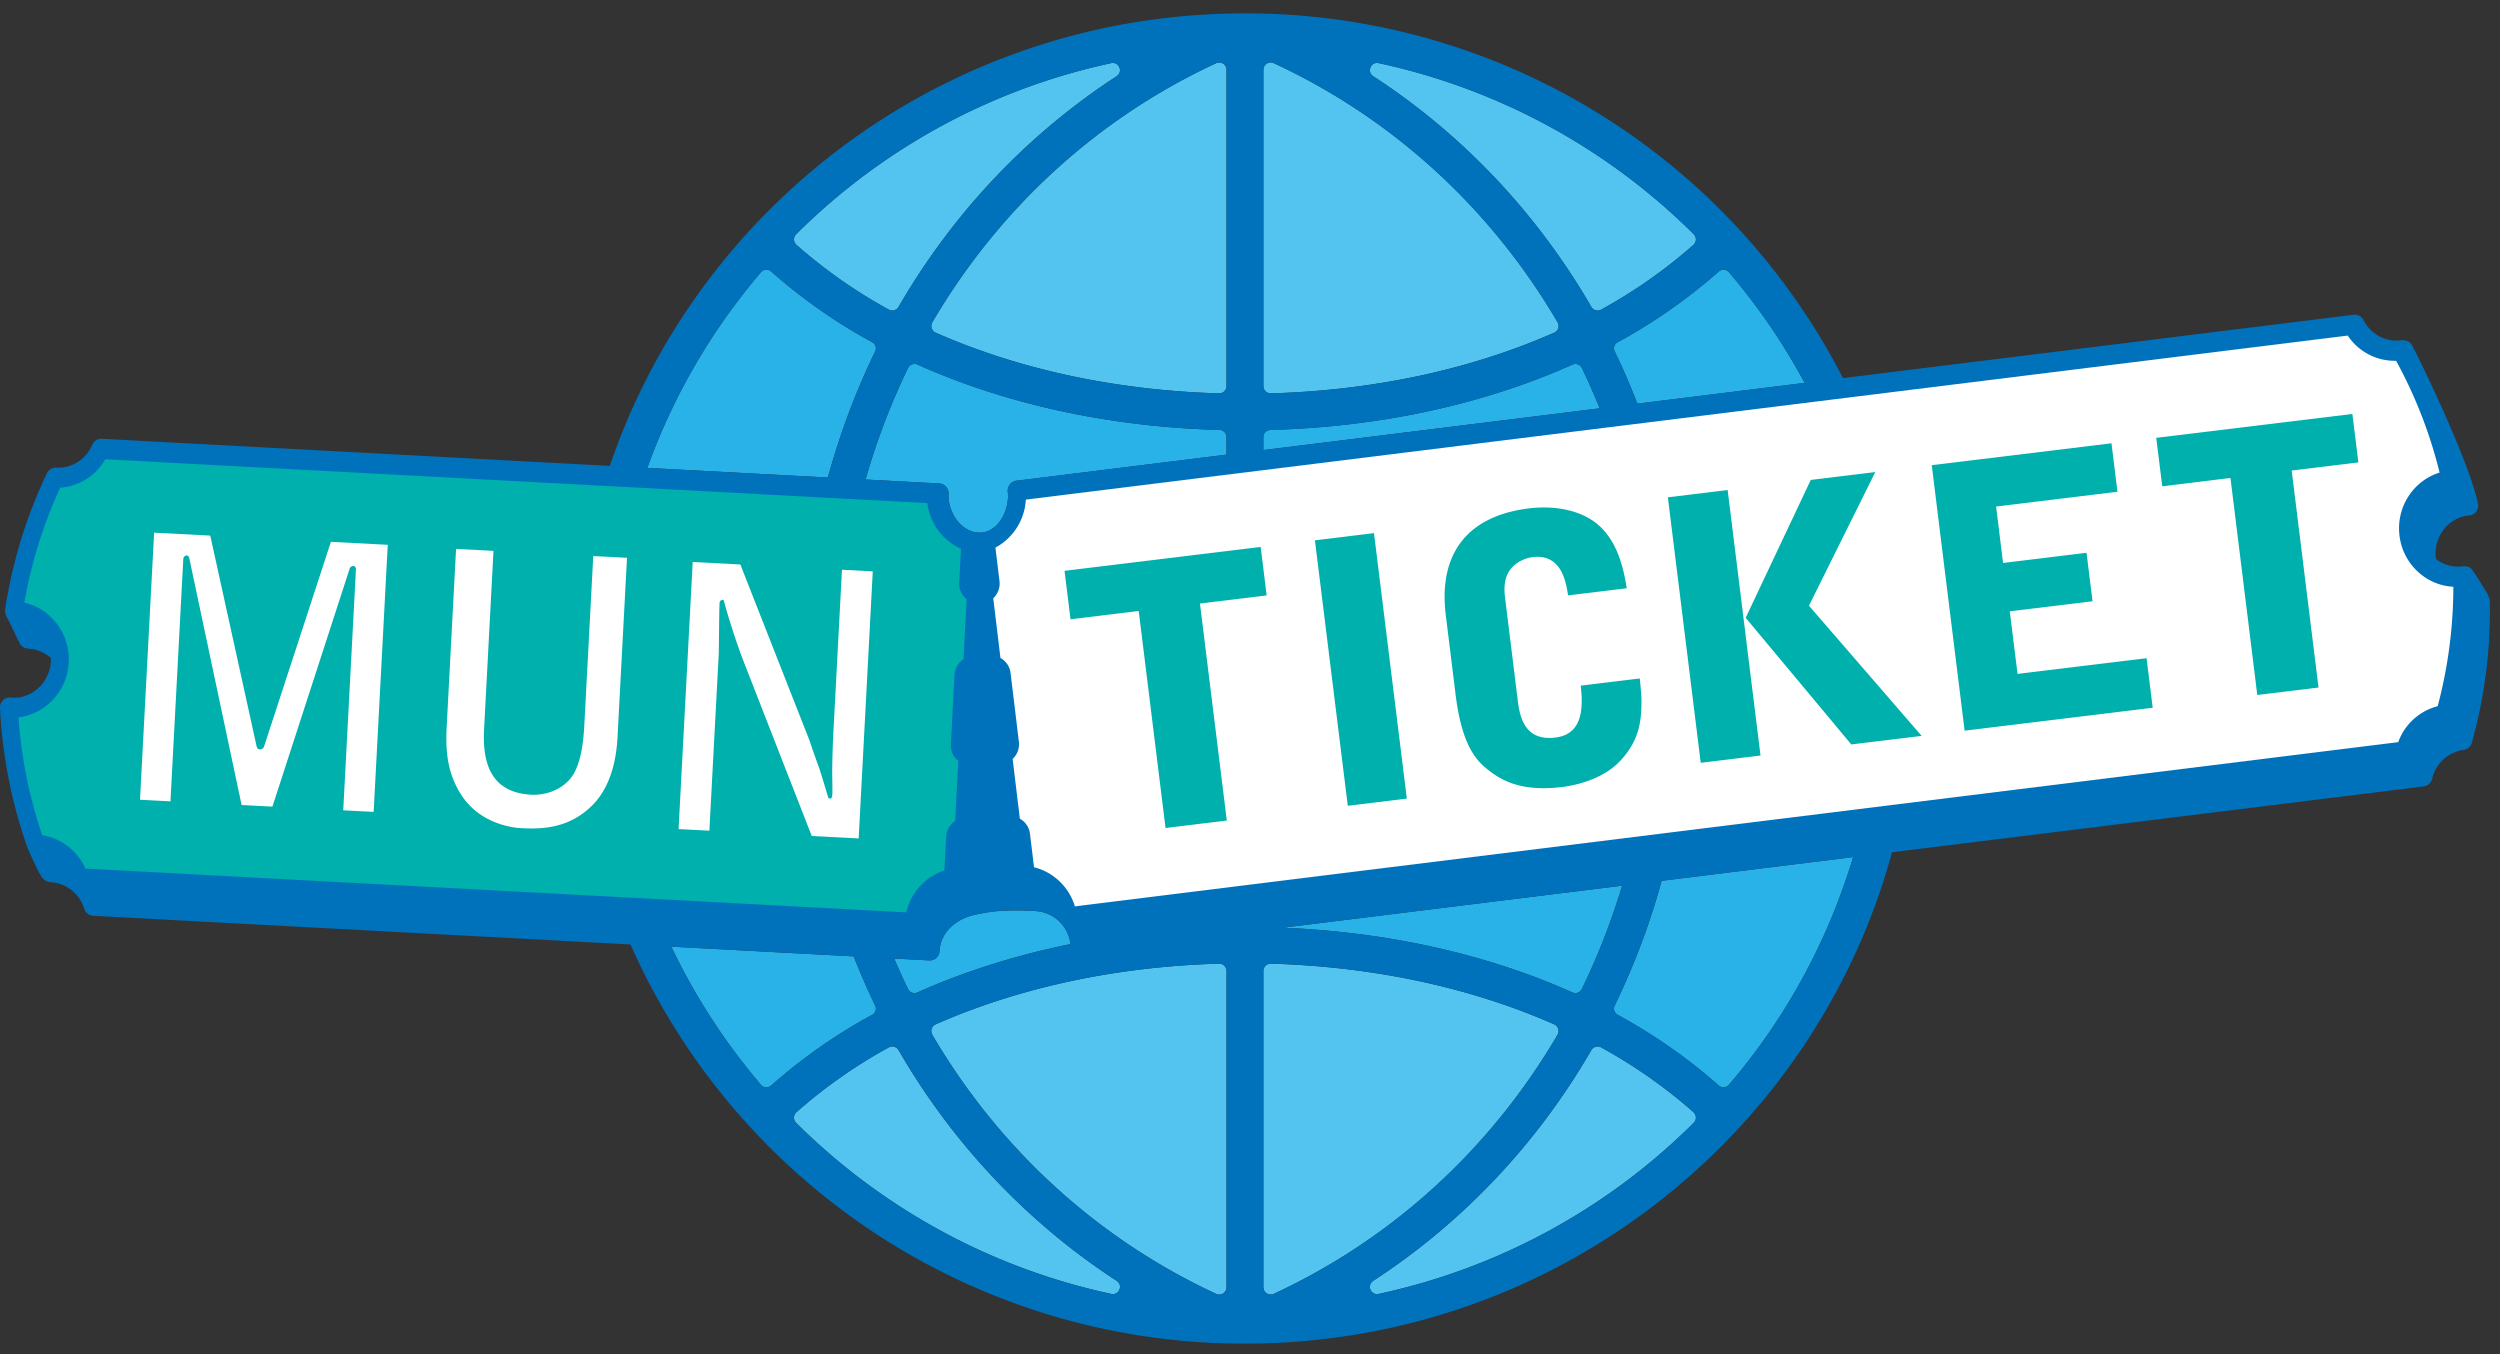 <svg xmlns="http://www.w3.org/2000/svg" width="120" height="65" viewBox="0 0 120 65">
    <rect x="0" y="0" width="120" height="65" fill="#333333" stroke="none"/>
    <g fill="none" fill-rule="evenodd">
        <path fill="#53C3F0" d="M81.287 53.384a24.496 24.496 0 0 0-4.432-3.109.352.352 0 0 0-.473.133c-2.582 4.46-6.143 8.256-10.467 11.071-.322.21-.118.71.259.629A30.504 30.504 0 0 0 81.3 53.894a.353.353 0 0 0-.014-.51M74.604 49.17c-3.983-1.758-8.63-2.77-13.6-2.914a.351.351 0 0 0-.362.349v15.183c0 .253.267.425.498.318 5.773-2.678 10.457-7.034 13.624-12.44a.352.352 0 0 0-.16-.496M58.873 61.79V46.603a.353.353 0 0 0-.363-.349c-4.97.146-9.618 1.157-13.6 2.915a.351.351 0 0 0-.16.498c3.165 5.404 7.853 9.761 13.624 12.438a.352.352 0 0 0 .5-.317M53.6 61.48c-4.323-2.816-7.885-6.612-10.468-11.072a.35.35 0 0 0-.471-.133 24.47 24.47 0 0 0-4.433 3.11.352.352 0 0 0-.015.51 30.513 30.513 0 0 0 15.128 8.213c.377.08.581-.42.26-.629"/>
        <path fill="#29B2E7" d="M79.759 42.279a34.822 34.822 0 0 1-2.253 5.988.337.337 0 0 0 .145.445c1.78.975 3.404 2.11 4.842 3.388a.35.35 0 0 0 .497-.032 30.065 30.065 0 0 0 5.96-10.928l-9.191 1.139zM61.582 44.53c5.061.21 9.803 1.277 13.889 3.105a.349.349 0 0 0 .457-.162 32.946 32.946 0 0 0 1.933-4.96L61.582 44.53zM51.38 45.308a1.787 1.787 0 0 0-1.6-1.571 13.773 13.773 0 0 0-1.76-.013 7.935 7.935 0 0 0-1.431.238c-.794.24-1.444.838-1.489 1.681a.474.474 0 0 1-.497.456l-1.681-.088c.21.493.43.981.663 1.462.082.168.286.24.457.162 2.264-1.012 4.732-1.787 7.341-2.318l-.003-.01M40.976 45.907l-8.752-.467a30.251 30.251 0 0 0 4.3 6.628c.127.15.352.162.497.032a26.374 26.374 0 0 1 4.842-3.389.336.336 0 0 0 .145-.444c-.375-.77-.713-1.56-1.032-2.36M78.596 19.375l8.027-.996a30.249 30.249 0 0 0-3.633-5.31.348.348 0 0 0-.497-.031 26.34 26.34 0 0 1-4.842 3.387.337.337 0 0 0-.145.445c.4.815.754 1.655 1.09 2.505M76.786 19.6a33.399 33.399 0 0 0-.856-1.935.349.349 0 0 0-.458-.163c-4.248 1.9-9.205 2.99-14.492 3.135a.345.345 0 0 0-.34.343v.623L76.787 19.6zM45.083 23.206c.26.014.463.24.448.507-.043.844.574 1.835 1.48 1.854.905.018 1.464-1.116 1.362-1.955a.495.495 0 0 1 .098-.356.47.47 0 0 1 .317-.181l10.085-1.252v-.844a.345.345 0 0 0-.338-.341c-5.287-.147-10.244-1.235-14.492-3.136a.35.35 0 0 0-.458.162 32.994 32.994 0 0 0-2.039 5.353l3.537.189zM39.74 22.921a34.972 34.972 0 0 1 2.267-6.05.336.336 0 0 0-.144-.446 26.261 26.261 0 0 1-4.84-3.387.35.35 0 0 0-.499.03 30.16 30.16 0 0 0-5.454 9.39l8.67.463z"/>
        <path fill="#53C3F0" d="M65.916 3.66c4.323 2.814 7.883 6.61 10.467 11.07a.35.35 0 0 0 .471.132 24.439 24.439 0 0 0 4.432-3.109.35.35 0 0 0 .014-.51A30.514 30.514 0 0 0 66.175 3.03c-.377-.08-.58.42-.259.63M60.642 3.348v15.184c0 .195.165.355.362.35 4.972-.147 9.62-1.157 13.6-2.916a.35.35 0 0 0 .16-.497C71.6 10.064 66.914 5.708 61.142 3.031a.351.351 0 0 0-.499.317M44.911 15.968c3.982 1.757 8.63 2.768 13.6 2.913a.35.35 0 0 0 .361-.349V3.35a.351.351 0 0 0-.497-.317c-5.773 2.677-10.458 7.033-13.624 12.438a.352.352 0 0 0 .16.498M38.228 11.753a24.424 24.424 0 0 0 4.433 3.109.352.352 0 0 0 .472-.132c2.582-4.46 6.142-8.256 10.465-11.07.322-.21.118-.71-.26-.63a30.51 30.51 0 0 0-15.124 8.213.352.352 0 0 0 .014.51"/>
        <path fill="#0072BC" d="M48.787 23.074a.47.47 0 0 0-.316.182.492.492 0 0 0-.097.356c.1.837-.458 1.972-1.363 1.954-.905-.019-1.522-1.01-1.48-1.854a.479.479 0 0 0-.447-.507l-3.537-.188a32.988 32.988 0 0 1 2.039-5.351.349.349 0 0 1 .458-.163c4.248 1.9 9.204 2.988 14.492 3.135a.344.344 0 0 1 .338.342v.842l-10.087 1.252zm3.08 22.657zm-.428-.246c.014.025.036.045.054.067-.018-.023-.04-.042-.054-.067zm7.072.77a.352.352 0 0 1 .363.35V61.79a.353.353 0 0 1-.5.316c-5.77-2.676-10.458-7.033-13.625-12.438a.354.354 0 0 1 .16-.498c3.984-1.758 8.631-2.77 13.602-2.914zm-5.17 15.853a30.503 30.503 0 0 1-15.127-8.213.35.35 0 0 1 .014-.51 24.472 24.472 0 0 1 4.433-3.11.35.35 0 0 1 .472.133c2.583 4.46 6.144 8.256 10.468 11.071.322.21.117.71-.26.63zM36.526 13.07a.35.35 0 0 1 .497-.031 26.33 26.33 0 0 0 4.842 3.388c.16.088.224.28.144.444a34.761 34.761 0 0 0-2.267 6.05l-8.67-.462a30.14 30.14 0 0 1 5.454-9.389zm1.69-1.826A30.506 30.506 0 0 1 53.34 3.03c.377-.081.582.42.26.629-4.322 2.815-7.884 6.61-10.466 11.07a.35.35 0 0 1-.472.132 24.407 24.407 0 0 1-4.432-3.109.351.351 0 0 1-.014-.51zm20.659-7.894v15.183a.351.351 0 0 1-.363.35c-4.97-.145-9.617-1.157-13.6-2.914a.35.35 0 0 1-.16-.498c3.167-5.404 7.852-9.761 13.624-12.438a.353.353 0 0 1 .499.317zm2.106 17.29c5.288-.148 10.244-1.235 14.492-3.136a.348.348 0 0 1 .458.163c.306.63.588 1.279.856 1.933l-16.144 2.004v-.623c0-.186.15-.337.338-.342zm-.338-17.29c0-.252.267-.425.498-.318 5.772 2.678 10.46 7.034 13.626 12.44a.352.352 0 0 1-.16.497c-3.983 1.757-8.63 2.77-13.601 2.913a.351.351 0 0 1-.363-.349V3.35zm5.534-.318a30.508 30.508 0 0 1 15.125 8.212.353.353 0 0 1-.014.51 24.481 24.481 0 0 1-4.432 3.109.35.35 0 0 1-.472-.132C73.8 10.27 70.24 6.475 65.917 3.66c-.322-.21-.117-.71.26-.63zM82.991 13.07a30.284 30.284 0 0 1 3.632 5.309l-8.028.996c-.334-.85-.69-1.69-1.088-2.505a.335.335 0 0 1 .145-.444 26.325 26.325 0 0 0 4.841-3.388.35.35 0 0 1 .498.032zm-22.35 33.535c0-.196.166-.355.364-.35 4.97.146 9.617 1.157 13.6 2.915.19.084.265.318.16.497-3.167 5.405-7.853 9.762-13.625 12.44a.353.353 0 0 1-.498-.318V46.605zm15.742 3.803a.351.351 0 0 1 .472-.132c1.63.899 3.115 1.941 4.432 3.109.15.133.156.368.014.51a30.501 30.501 0 0 1-15.126 8.213c-.377.08-.583-.42-.26-.629 4.323-2.815 7.886-6.611 10.468-11.07zm42.937-22.034c-.12-.181-.605-.996-.71-1.085a.492.492 0 0 0-.392-.103 1.756 1.756 0 0 1-1.287-.348c-.003-.016-.009-.03-.01-.045-.122-1.006.583-1.925 1.53-2.046.017 0 .052 0 .066-.002a.471.471 0 0 0 .345-.194.49.49 0 0 0 .081-.394c-.5-2.244-2.974-7.25-3.169-7.595-.097-.171-.323-.253-.514-.227-.75.097-1.46-.288-1.813-.973a.476.476 0 0 0-.477-.253L88.463 18.15A32.199 32.199 0 0 0 59.757.643c-14.172 0-26.195 9.095-30.487 21.72L4.89 21.061a.466.466 0 0 0-.459.287c-.304.702-.985 1.142-1.729 1.098a.473.473 0 0 0-.449.271A23.28 23.28 0 0 0 .245 29.26c-.021.135.033.282.123.432.076.127.544 1.163.629 1.27a.518.518 0 0 0 .367.174c.411.022.78.189 1.071.442.003.055.011.11.008.167-.053 1.013-.913 1.8-1.85 1.746a.853.853 0 0 0-.099-.012.465.465 0 0 0-.356.141.489.489 0 0 0-.138.364c.112 2.3.558 4.563 1.328 6.724.046.13.412.94.63 1.322.097.169.275.307.468.315.752.04 1.39.542 1.62 1.279.06.19.23.323.427.334l40.13 2.141h.04a.47.47 0 0 0 .303-.123.487.487 0 0 0 .155-.333c.043-.844.694-1.44 1.488-1.681.231-.07.814-.19 1.431-.239.633-.05 1.522-.007 1.761.013.826.072 1.499.734 1.6 1.571.002.016.01.029.013.043-.002-.011-.009-.02-.01-.033-2.61.531-5.077 1.306-7.34 2.319a.35.35 0 0 1-.459-.163c-.233-.48-.452-.969-.663-1.462l-1.945-.104c.319.8.657 1.592 1.031 2.36a.337.337 0 0 1-.144.445 26.384 26.384 0 0 0-4.843 3.388.348.348 0 0 1-.497-.031 30.275 30.275 0 0 1-4.3-6.63l-1.96-.104a32.188 32.188 0 0 0 29.493 19.159c14.862 0 27.364-10 31.06-23.586l-1.867.233a30.087 30.087 0 0 1-5.96 10.928.35.35 0 0 1-.497.031 26.293 26.293 0 0 0-4.841-3.388.336.336 0 0 1-.146-.445 34.802 34.802 0 0 0 2.252-5.988l-1.897.235a33.053 33.053 0 0 1-1.932 4.959.349.349 0 0 1-.457.163c-4.086-1.829-8.83-2.896-13.889-3.106l-9.674 1.199a.435.435 0 0 1 0-.002l64.43-7.98a.479.479 0 0 0 .403-.364 1.805 1.805 0 0 1 1.511-1.386.477.477 0 0 0 .395-.346c.618-2.211.909-4.499.862-6.798-.004-.136-.116-.367-.19-.48z"/>
        <path fill="#FFF" d="M48.954 39.297c.26.144.446.408.485.721l.194 1.611c.93.228 1.682.949 1.962 1.877l63.52-7.883a2.744 2.744 0 0 1 1.894-1.726c.497-1.869.749-3.793.752-5.732a2.705 2.705 0 0 1-1.549-.59 2.803 2.803 0 0 1-1.037-1.868c-.09-.744.11-1.479.563-2.069a2.727 2.727 0 0 1 1.363-.954 22.265 22.265 0 0 0-2.088-5.366 2.707 2.707 0 0 1-2.321-1.21L49.24 23.982a2.79 2.79 0 0 1-1.459 2.303l.195 1.61a.958.958 0 0 1-.3.82l.346 2.869a.947.947 0 0 1 .485.721l.4 3.305a.964.964 0 0 1-.3.819l.346 2.868z"/>
        <path fill="#00B0AD" d="M46.042 27.965l.084-1.622a2.768 2.768 0 0 1-1.613-2.194L5.055 22.045a2.72 2.72 0 0 1-2.164 1.366 22.286 22.286 0 0 0-1.721 5.515c.561.13 1.047.422 1.426.85.493.557.742 1.276.703 2.024-.07 1.377-1.11 2.473-2.411 2.636.136 1.93.519 3.828 1.14 5.653.902.14 1.692.75 2.08 1.602l39.393 2.102a2.765 2.765 0 0 1 1.83-2.011l.083-1.62a.954.954 0 0 1 .434-.754l.15-2.886a.951.951 0 0 1-.355-.795l.17-3.326a.958.958 0 0 1 .435-.754l.149-2.888a.954.954 0 0 1-.355-.794M112.914 19.87l.288 2.326-3.201.39 1.288 10.416-2.939.358-1.288-10.417-3.273.4-.29-2.327zM92.724 22.329l8.627-1.051.287 2.326-5.825.71.334 2.708 4.007-.488.287 2.327-3.972.483.373 3.003 6.193-.753.295 2.378-9.028 1.1zM90.014 22.659l-3.184 6.415 5.409 6.249-3.377.41-5.07-6.078 3.125-6.618 3.097-.378zm-9.956 1.213l2.869-.35 1.578 12.743-2.87.35-1.577-12.743zM69.398 29.523c-.362-2.916 1.01-4.758 4-5.122.77-.093 1.945-.078 2.924.507 1.266.763 1.6 2.309 1.762 3.328l-2.817.343c-.096-.623-.303-2.007-1.702-1.837-.35.043-.77.235-1.019.53-.403.472-.343 1.099-.3 1.446l.599 4.844c.086.694.251 2.031 1.81 1.841 1.155-.14 1.388-1.12 1.218-2.492l2.836-.345c.096.922.09 1.028.07 1.577-.043.516-.103 1.457-1.067 2.438-.818.84-2.134 1.124-2.694 1.191-1.487.183-2.562-.04-3.464-.723-.586-.439-1.359-1.085-1.683-3.689l-.473-3.837zM64.694 38.678l-1.578-12.742 2.835-.346 1.577 12.743zM60.512 26.253l.287 2.327-3.201.39 1.288 10.416-2.94.358-1.288-10.417-3.272.399-.289-2.326z"/>
        <path fill="#FFF" d="M33.25 26.976l2.287.119 3.316 8.44c-.001.016.443 1.284.46 1.301.077.232.391 1.265.452 1.478.035.002.068.02.104.022.074-.065.075-.084.085-.258.01-.192-.015-1.069-.006-1.244.009-.805.044-1.469.066-1.906l.401-7.58 1.478.077-.677 12.82-2.252-.117-3.328-8.527a32.57 32.57 0 0 1-.895-2.779c-.018-.018-.07-.02-.087-.039-.11.082-.112.1-.116.187-.019.366-.032 2.292-.036 2.38l-.452 8.523-1.478-.077.678-12.82zM23.687 26.441l-.45 8.54c-.075 1.38.156 3.056 2.268 3.166.599.031 1.528-.184 2.03-.997.388-.68.475-1.657.513-2.356l.428-8.104 1.62.084-.455 8.61c-.067 1.259-.4 2.538-1.326 3.382-1.096 1.012-2.35 1.035-3.3.985-.635-.033-2.085-.318-2.914-1.658-.667-1.085-.717-2.14-.656-3.292l.446-8.454 1.796.094zM11.597 38.641L9.082 26.776c-.014-.054-.046-.108-.118-.112-.07-.003-.162.062-.166.167l-.616 11.633-1.462-.076.678-12.82 2.694.14 2.221 10.098c.028.107.08.162.149.166a.21.21 0 0 0 .221-.164l3.2-9.8 2.729.143-.677 12.82-1.46-.076.61-11.563c.006-.104-.062-.16-.116-.164a.183.183 0 0 0-.181.114l-3.712 11.436-1.479-.077z"/>
    </g>
</svg>

